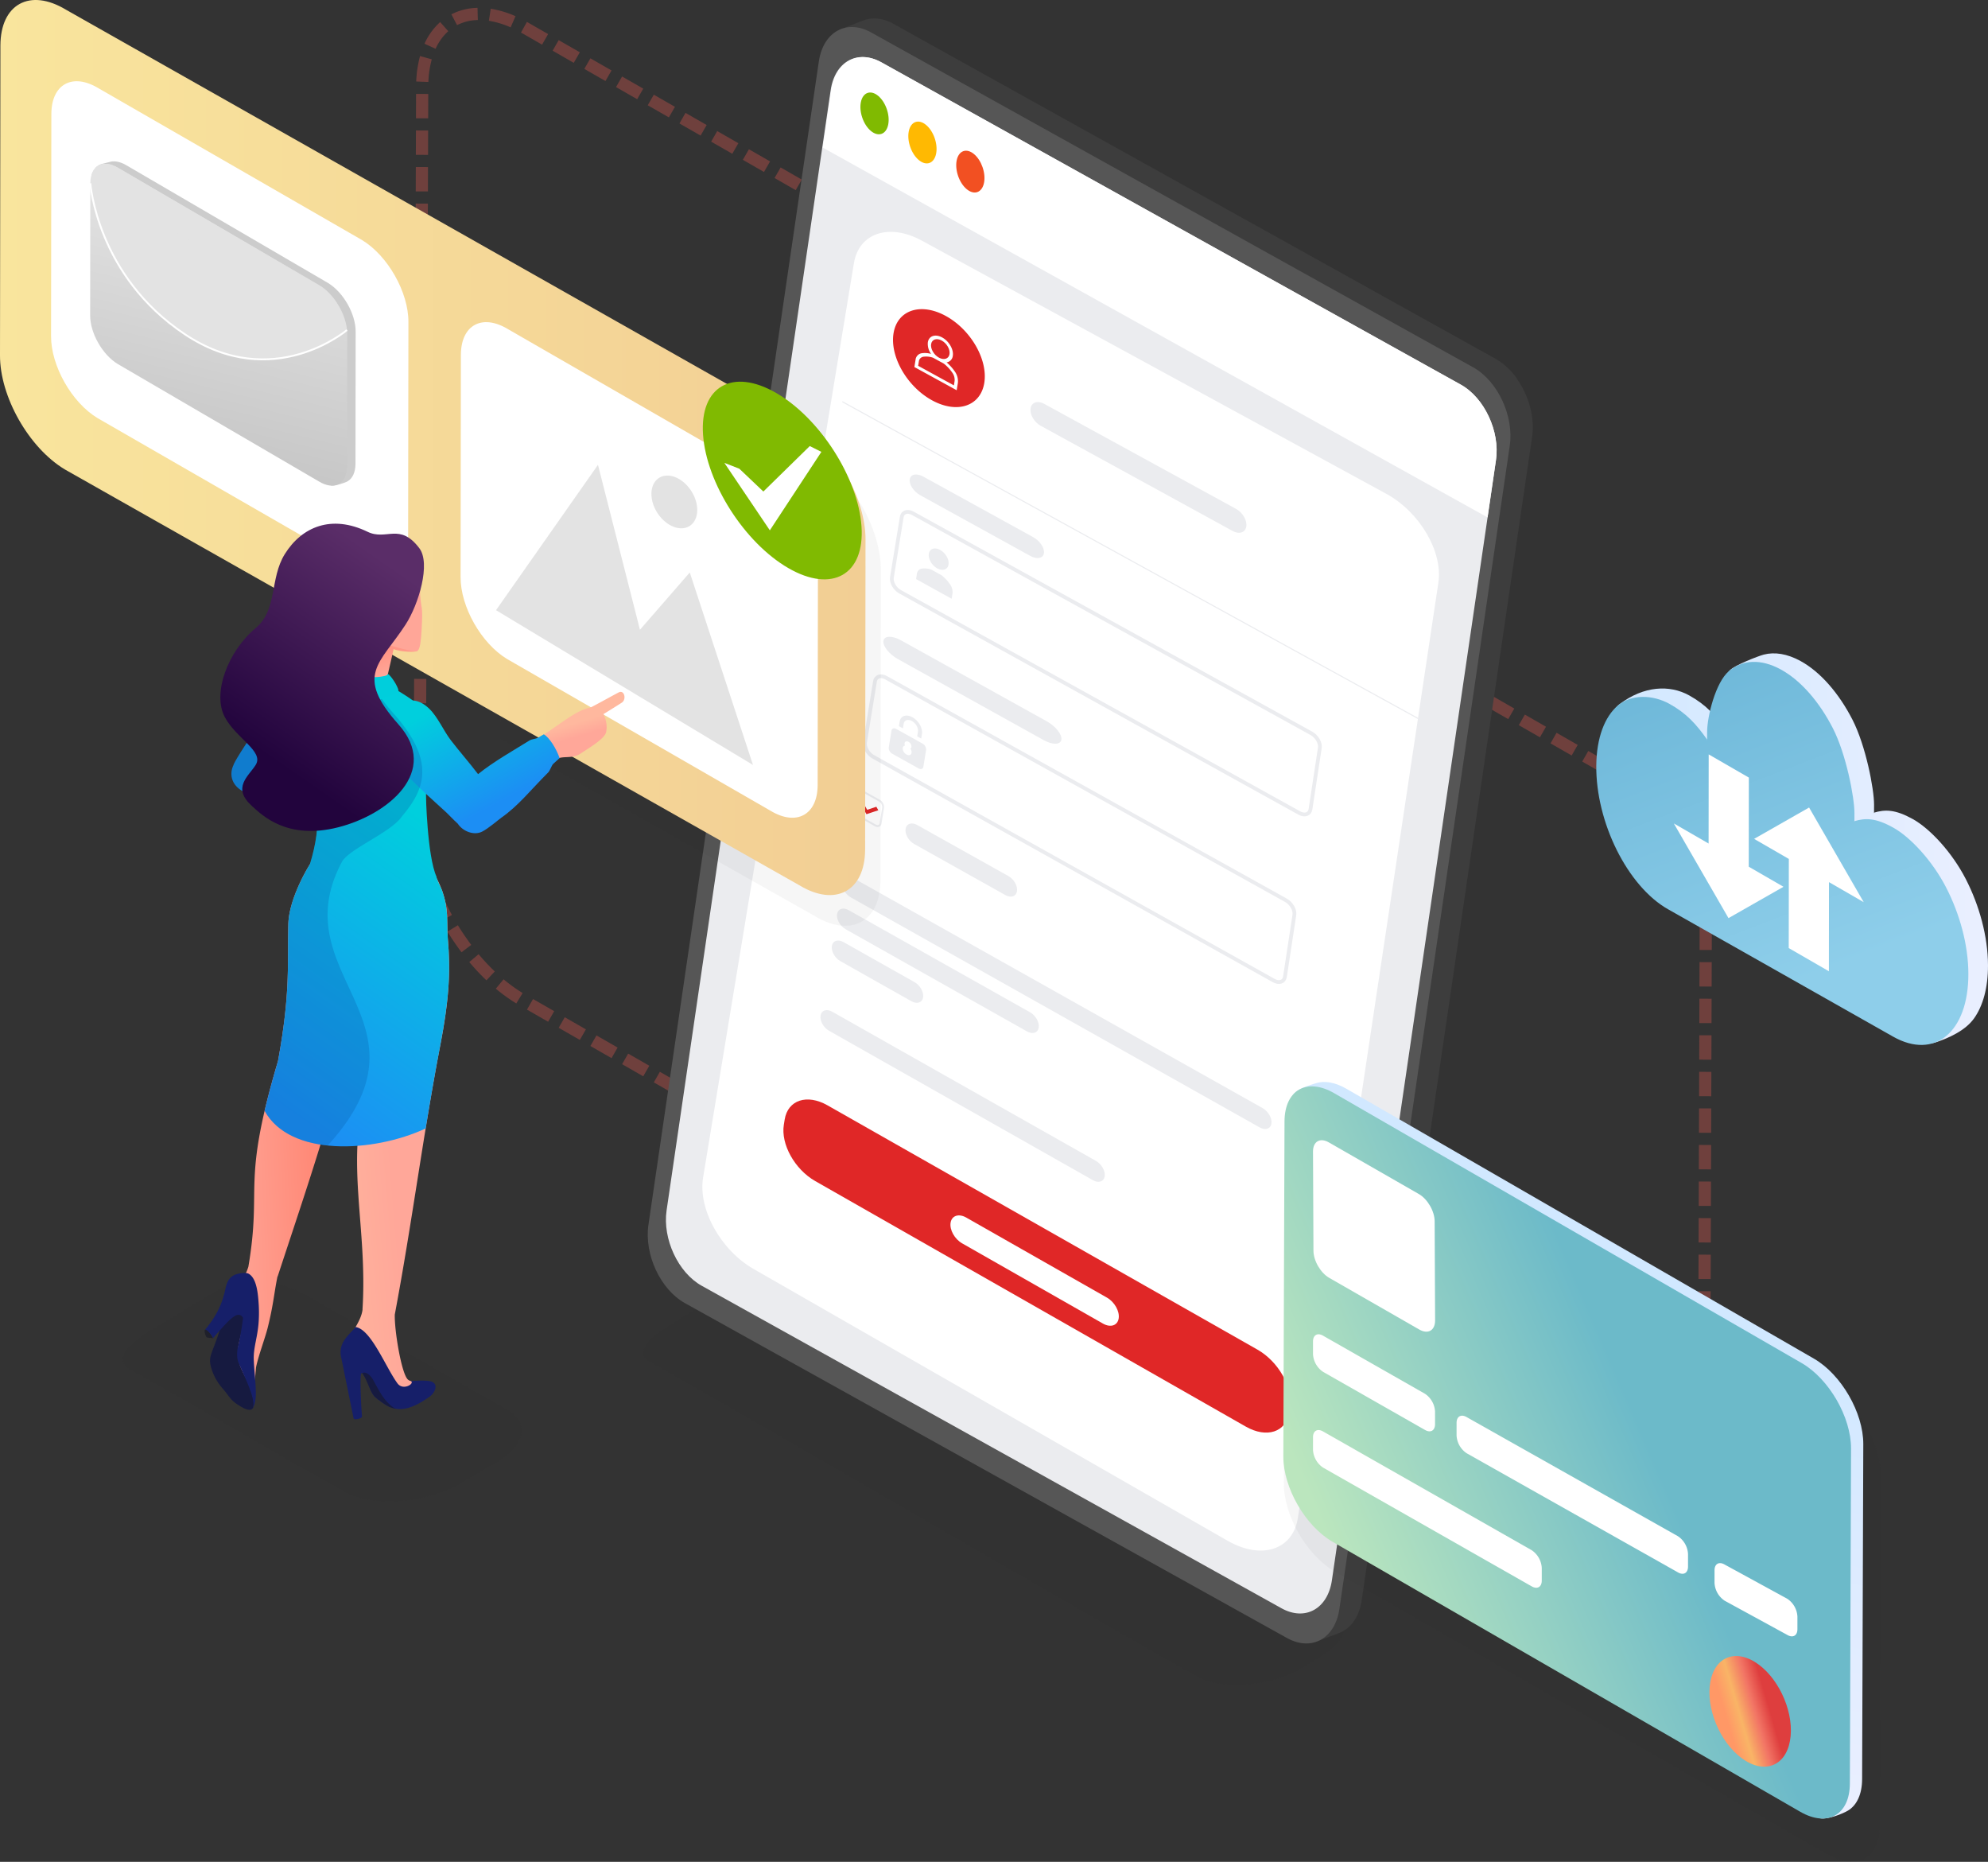 <svg xmlns="http://www.w3.org/2000/svg" xmlns:xlink="http://www.w3.org/1999/xlink" width="1056.803" height="989.504" viewBox="0 0 1056.803 989.504">
  <rect x="0" y="0" width="1056.803" height="989.504" fill="#333333" stroke="none"/>
  <defs>
    <linearGradient id="linear-gradient" x1="0.535" y1="0.295" x2="0.425" y2="0.88" gradientUnits="objectBoundingBox">
      <stop offset="0" stop-color="#d1e8ff"/>
      <stop offset="1" stop-color="#eaefff"/>
    </linearGradient>
    <linearGradient id="linear-gradient-2" x1="0.133" y1="0.711" x2="0.612" y2="0.436" gradientUnits="objectBoundingBox">
      <stop offset="0" stop-color="#bbe6be"/>
      <stop offset="1" stop-color="#6cbac9"/>
    </linearGradient>
    <linearGradient id="linear-gradient-3" x1="0.249" y1="0.608" x2="0.697" y2="0.415" gradientUnits="objectBoundingBox">
      <stop offset="0" stop-color="#ff9866"/>
      <stop offset="0.314" stop-color="#f9b466"/>
      <stop offset="0.669" stop-color="#f27565"/>
      <stop offset="1" stop-color="#de3e3e"/>
    </linearGradient>
    <linearGradient id="linear-gradient-4" y1="0.5" x2="1" y2="0.5" gradientUnits="objectBoundingBox">
      <stop offset="0" stop-color="#f9e59d"/>
      <stop offset="1" stop-color="#f2ce94"/>
    </linearGradient>
    <linearGradient id="linear-gradient-5" x1="0.405" y1="1.009" x2="0.572" y2="0.114" gradientUnits="objectBoundingBox">
      <stop offset="0" stop-color="#c2c2c2"/>
      <stop offset="1" stop-color="#e5e5e5"/>
    </linearGradient>
    <linearGradient id="linear-gradient-6" x1="0.468" y1="0.493" x2="-0.068" y2="0.569" gradientUnits="objectBoundingBox">
      <stop offset="0" stop-color="#ff8a78"/>
      <stop offset="1" stop-color="#ffa799"/>
    </linearGradient>
    <linearGradient id="linear-gradient-7" x1="-0.149" y1="0.728" x2="0.476" y2="0.494" gradientUnits="objectBoundingBox">
      <stop offset="0" stop-color="#ffb89e"/>
      <stop offset="1" stop-color="#ffa799"/>
    </linearGradient>
    <linearGradient id="linear-gradient-8" x1="0.404" y1="0.988" x2="0.596" y2="0.256" gradientUnits="objectBoundingBox">
      <stop offset="0" stop-color="#1c8ef4"/>
      <stop offset="1" stop-color="#00cfdd"/>
    </linearGradient>
    <linearGradient id="linear-gradient-9" x1="0.512" y1="0.43" x2="0.577" y2="0.616" xlink:href="#linear-gradient-7"/>
    <linearGradient id="linear-gradient-10" x1="0.742" y1="0.721" x2="0.33" y2="0.112" xlink:href="#linear-gradient-8"/>
    <linearGradient id="linear-gradient-11" x1="0.505" y1="0.464" x2="0.611" y2="0.799" xlink:href="#linear-gradient-6"/>
    <linearGradient id="linear-gradient-12" x1="0.732" y1="0.132" x2="0.397" y2="0.819" gradientUnits="objectBoundingBox">
      <stop offset="0" stop-color="#5a2d68"/>
      <stop offset="1" stop-color="#22043d"/>
    </linearGradient>
    <linearGradient id="linear-gradient-13" x1="0" y1="0.5" x2="1" y2="0.5" xlink:href="#linear-gradient"/>
    <linearGradient id="linear-gradient-14" x1="0.236" y1="-0.176" x2="0.598" y2="0.812" gradientUnits="objectBoundingBox">
      <stop offset="0" stop-color="#67b3d5"/>
      <stop offset="1" stop-color="#8eceea"/>
    </linearGradient>
  </defs>
  <g id="Checkout_Experience" transform="translate(-5508.097 -2050.076)">
    <g id="Group_28566" data-name="Group 28566">
      <g id="Group_28565" data-name="Group 28565">
        <path id="Path_34316" data-name="Path 34316" d="M5939.921,2673.656l3.223-5.618,11.236,6.444-3.223,5.617-11.236-6.443Zm5.3-521.877-5.292-3.035-3.222,5.617L5942,2157.4l3.223-5.618Zm-10.911-6.258-3.222,5.618-11.238-6.446,3.223-5.617,11.237,6.445Zm-16.856-9.668-3.222,5.618-11.237-6.445,3.222-5.618,11.237,6.445Zm-16.855-9.668-3.223,5.618-11.236-6.445,3.223-5.617,11.236,6.444Zm-16.854-9.668-3.222,5.618-11.237-6.444,3.223-5.618,11.236,6.444Zm-16.854-9.667-3.223,5.618-11.236-6.445,3.222-5.619,11.237,6.446Zm-16.854-9.667-3.223,5.618-11.237-6.445,3.222-5.617,11.238,6.444Zm-16.855-9.666-3.222,5.618-11.236-6.445,3.223-5.617,11.235,6.444Zm-16.853-9.665-3.223,5.617-11.235-6.444,3.222-5.618,11.236,6.445Zm-16.853-9.667-3.224,5.619c-3.734-2.144-7.463-4.308-11.209-6.427l3.166-5.651c.236.15.52.295.766.437l-.007,0,10.508,6.026Zm-17.338-9.506a54.145,54.145,0,0,0-13.174-3.964l-.976,6.4a47.4,47.4,0,0,1,11.557,3.5l2.593-5.935Zm-20.205-4.434a31.564,31.564,0,0,0-13.881,3.455l3.01,5.734-.011.006a25.1,25.1,0,0,1,11.061-2.72l-.179-6.475Zm-19.847,7.563a34.224,34.224,0,0,0-8.328,11.507l5.9,2.678a27.748,27.748,0,0,1,6.732-9.341l-4.3-4.844Zm-10.705,18.066a65.7,65.7,0,0,0-1.514,7.474c-.272,2.028-.415,4-.519,6.045l6.471.25.017-.385a52.984,52.984,0,0,1,1.783-11.644l0-.015-6.242-1.725Zm-2.106,20.109,6.476.022-.044,12.954-6.477-.023.045-12.953Zm-.067,19.43,6.476.022-.044,12.953-6.476-.022.044-12.953Zm-.067,19.43,6.477.021-.045,12.954-6.476-.022.044-12.953Zm-.066,19.43,6.477.022-.045,12.953-6.477-.022.045-12.953Zm-.065,19.43,6.475.022-.043,12.953-6.477-.023.045-12.952Zm-.066,19.43,6.477.022-.044,12.953-6.477-.023.044-12.952Zm-.064,19.429,6.476.023-.043,12.952-6.477-.022.044-12.953Zm-.065,19.43,6.476.022-.043,12.953-6.476-.021.043-12.954Zm-.065,19.43,6.476.022-.043,12.953-6.477-.022.044-12.953Zm-.065,19.43,6.477.022-.044,12.954-6.476-.023.043-12.953Zm-.064,19.429,6.475.023-.042,12.954-6.477-.023.044-12.954Zm-.066,19.431,6.477.022-.044,12.953-6.476-.022.043-12.953Zm-.064,19.43,6.477.022-.044,12.953-6.477-.022.044-12.953Zm-.065,19.43,6.476.022-.044,12.953-6.475-.022.043-12.953Zm-.065,19.43,6.477.022-.043,12.953-6.477-.023.043-12.952Zm-.064,19.43,6.477.022-.043,12.953-6.476-.023.042-12.952Zm-.064,19.429,6.478.023-.043,12.952-6.477-.022.042-12.953Zm-.064,19.43,6.477.022-.043,12.953-6.476-.021.042-12.954Zm-.063,19.43,6.477.022-.043,12.953-6.477-.021.043-12.954Zm-.064,19.429,6.476.022-.043,12.953L5728,2482.1l.042-12.953Zm-.046,19.5a87.093,87.093,0,0,0,1.288,13.37l6.382-1.1a79.186,79.186,0,0,1-1.195-12.391l-6.475.125Zm2.629,19.922a113.882,113.882,0,0,0,3.839,12.747l6.084-2.219a109.5,109.5,0,0,1-3.626-12.046l-6.3,1.518Zm6.268,18.928a130.28,130.28,0,0,0,5.77,11.945l5.687-3.1a122.476,122.476,0,0,1-5.494-11.372l-5.963,2.527Zm9.085,17.692a131.161,131.161,0,0,0,7.458,10.982l5.159-3.914c-2.526-3.455-4.853-6.784-7.088-10.442l-5.529,3.374Zm11.592,16.181a115.544,115.544,0,0,0,9.109,9.713l4.443-4.711a112,112,0,0,1-8.6-9.175l-4.953,4.173Zm14.1,14.159a91.345,91.345,0,0,0,10.891,7.834l3.36-5.538a85.24,85.24,0,0,1-10.12-7.283l-4.131,4.987Zm16.566,11.117,3.223-5.618,11.237,6.446-3.222,5.617-11.238-6.445Zm16.856,9.668,3.222-5.618,11.238,6.445-3.222,5.618-11.238-6.445Zm16.856,9.668,3.222-5.618,11.237,6.445-3.223,5.618-11.236-6.445Zm16.853,9.668,3.224-5.618,11.236,6.444-3.223,5.619-11.237-6.445Zm16.855,9.667,3.222-5.617,11.237,6.445-3.222,5.618-11.237-6.446Zm16.855,9.668,3.222-5.618,11.237,6.446-3.223,5.617-11.236-6.445Zm16.854,9.667,3.222-5.617,11.236,6.444-3.223,5.618-11.235-6.445Zm16.853,9.666,3.223-5.617,11.235,6.444-3.223,5.618-11.235-6.445Zm16.854,9.667,3.222-5.618,11.236,6.444-3.223,5.617Z" fill="#e95c53" fill-rule="evenodd" opacity="0.33"/>
        <path id="Path_34317" data-name="Path 34317" d="M6324.9,2870.331l10.053,5.768,3.222-5.62-10.053-5.767-3.222,5.619Zm15.672,8.991,3.223-5.621,11.237,6.447-3.222,5.62-11.238-6.446Zm16.856,9.668,3.222-5.619c3.691,2.116,7.386,4.365,11.155,6.356l-3.018,5.732q-1.08-.572-2.139-1.18l.009,0-9.229-5.293Zm17.64,9.3a38.663,38.663,0,0,0,13.817,2.631l-.075-6.476a32.282,32.282,0,0,1-11.485-2.226l-2.257,6.071Zm21.066,1.65a25.181,25.181,0,0,0,12.374-7.757l-4.87-4.272a18.7,18.7,0,0,1-9.271,5.8l1.767,6.232Zm16.438-13.769a40.783,40.783,0,0,0,3.988-13.427l-6.425-.823a34.376,34.376,0,0,1-3.328,11.3l5.765,2.954Zm4.443-20.287-6.476-.019.044-12.957,6.476.021-.044,12.955Zm.067-19.431-6.477-.023.045-12.954,6.477.021-.045,12.956Zm.066-19.433-6.476-.022.043-12.955,6.477.021-.044,12.956Zm.065-19.433-6.476-.022.043-12.955,6.477.022-.044,12.955Zm.065-19.433-6.476-.022.043-12.955,6.476.023-.043,12.954Zm.065-19.432-6.477-.023.044-12.955,6.476.023-.043,12.955Zm.064-19.433-6.475-.023.042-12.954,6.477.022-.044,12.955Zm.066-19.433-6.477-.022.044-12.955,6.476.023-.043,12.954Zm.064-19.432-6.477-.023.043-12.955,6.477.023-.043,12.955Zm.064-19.433-6.476-.023.042-12.955,6.476.023-.042,12.955Zm.064-19.433-6.477-.022.043-12.955,6.477.022-.043,12.955Zm.064-19.433-6.477-.022.043-12.955,6.476.023-.042,12.954Zm.064-19.432-6.477-.023.042-12.955,6.477.023-.042,12.955Zm.064-19.433-6.477-.021.043-12.956,6.476.022-.042,12.955Zm.063-19.433-6.476-.021.042-12.956,6.477.022-.043,12.955Zm.064-19.432-6.476-.022.043-12.956,6.475.022-.042,12.956Zm.064-19.432-6.476-.022.042-12.955,6.477.023-.043,12.954Zm-.2-19.717a80.944,80.944,0,0,0-2.263-13.271l-6.279,1.591a76.115,76.115,0,0,1,2.09,12.241l6.452-.561Zm-4.138-19.712a106.967,106.967,0,0,0-4.965-12.39l-5.851,2.78a101.852,101.852,0,0,1,4.667,11.646l6.149-2.036Zm-8-18.331a113.035,113.035,0,0,0-7.077-11.292l-5.27,3.768a107.878,107.878,0,0,1,6.674,10.65l5.673-3.126Zm-11.113-16.61a100.263,100.263,0,0,0-9.084-9.829l-4.429,4.726a97.752,97.752,0,0,1,8.485,9.188l5.028-4.085Zm-14.16-14.252a82.334,82.334,0,0,0-11.17-7.464l-3.222,5.619a75.9,75.9,0,0,1,10.351,6.908l4.041-5.063Zm-16.788-10.687-3.223,5.619-11.239-6.447,3.222-5.62,11.24,6.448Zm-16.86-9.671-3.223,5.62-11.238-6.447,3.222-5.619,11.239,6.446Zm-16.857-9.669-3.222,5.62-11.238-6.446,3.222-5.62,11.238,6.446Zm-16.857-9.669-3.223,5.62-11.238-6.446,3.223-5.619,11.238,6.445Zm-16.857-9.668L6293,2422.6l-11.239-6.445,3.223-5.62,11.238,6.446Zm-16.856-9.669-3.224,5.619-11.237-6.444,3.223-5.62,11.238,6.445Zm-16.857-9.668-3.222,5.62-11.238-6.446,3.223-5.619,11.237,6.445Zm-16.856-9.667-3.223,5.619-11.237-6.445,3.223-5.62,11.237,6.446ZM6228.8,2378.3l-3.223,5.62-11.237-6.446,3.222-5.619,11.238,6.445Zm-16.856-9.668-3.223,5.62-11.238-6.445,3.224-5.62,11.237,6.445Zm-19.153-10.484-3.222,5.62-11.237-6.446c-2.1-2.779.509-6.765,3.222-5.619Z" fill="#e95c53" fill-rule="evenodd" opacity="0.33"/>
        <path id="Path_34318" data-name="Path 34318" d="M6213.528,2903.52l-285.262-162.927c-10.587-4.838-26.142-9.4-36.527-3.074l-26.568,16.187c-5.346,3.257-22.922,14.062-11.166,20.455,34.585,18.806,255.563,147.919,290.682,167.023,6.642,3.613,16.359,4.92,26.558,4.072,10.156-.844,20.7-3.591,28.766-8.566l10.611-6.545c7.5-4.628,11.658-9.681,12.057-14.53C6223.07,2910.878,6220.026,2906.486,6213.528,2903.52Z" fill="#231f20" fill-rule="evenodd" opacity="0.04"/>
        <g id="Group_28542" data-name="Group 28542">
          <g id="Group_28533" data-name="Group 28533">
            <path id="Path_34319" data-name="Path 34319" d="M5983.015,2062.735c-4.9-2.781-10.637-3.815-16.012-1.789l-12.019,4.7c-4.364,22.586,248.9,850.532,254.473,856.276l10.728-4.049c7.043-2.773,10.737-10.106,11.771-17.233l90.575-618.265a.3.3,0,0,0,.012-.068c1.474-10.4-1.651-21.223-7.368-29.909a34.8,34.8,0,0,0-12.1-11.667Z" fill="#3d3d3d" fill-rule="evenodd"/>
            <path id="Path_34320" data-name="Path 34320" d="M6291.219,2245.3l-320.054-177.994c-13.053-7.233-25.482-.289-27.787,15.456L5852.8,2701.032c-2.306,15.745,6.372,34.392,19.423,41.624l320.059,177.994c13.052,7.234,25.511.305,27.816-15.436l90.576-618.271C6312.984,2271.2,6304.271,2252.538,6291.219,2245.3Z" fill="#565656" fill-rule="evenodd"/>
            <path id="Path_34321" data-name="Path 34321" d="M6284.608,2254.526l-308.184-171.392c-12.569-6.965-24.536-.279-26.756,14.882l-87.218,595.337c-2.22,15.161,6.136,33.116,18.7,40.08l308.188,171.392c12.569,6.966,24.565.294,26.784-14.864l87.217-595.34C6305.566,2279.464,6297.175,2261.492,6284.608,2254.526Z" fill="#ebecef" fill-rule="evenodd"/>
          </g>
          <path id="Path_34322" data-name="Path 34322" d="M6284.622,2254.454l-307.951-171.263c-12.559-6.961-24.518-.279-26.736,14.871l-4.462,30.463,353.4,196.532,4.474-30.539C6305.564,2279.372,6297.18,2261.414,6284.622,2254.454Z" fill="#fff" fill-rule="evenodd"/>
          <g id="Group_28541" data-name="Group 28541">
            <path id="Path_34323" data-name="Path 34323" d="M6160.639,2868.91,5908.75,2724.521c-17.629-10.1-29.655-31.886-26.891-48.641l80.175-485.952c2.646-16.041,18.784-21.4,36.074-11.979l246.969,134.59c17.724,9.659,30.12,30.778,27.656,47.175L6198.07,2856.64C6195.5,2873.779,6178.723,2879.276,6160.639,2868.91Z" fill="#fff"/>
            <path id="Path_34324" data-name="Path 34324" d="M6170.341,2808.259l-228.9-130.5c-10.893-6.211-18.347-19.621-16.66-29.95l.458-2.8c1.685-10.318,11.86-13.671,22.737-7.492l228.568,129.834c11.126,6.32,18.869,19.968,17.283,30.486l-.43,2.853C6191.813,2811.222,6181.483,2814.611,6170.341,2808.259Z" fill="#e02727"/>
            <path id="Path_34325" data-name="Path 34325" d="M5962.008,2516.9l217.28,122.1c3.017,1.7,5.114,5.365,4.683,8.2h0c-.431,2.833-3.228,3.753-6.246,2.055l-217.359-122.257c-2.956-1.662-4.983-5.27-4.529-8.057h0C5956.29,2516.151,5959.053,2515.239,5962.008,2516.9Z" fill="#ebecef"/>
            <path id="Path_34326" data-name="Path 34326" d="M5995.673,2488.54l48.468,27.128c2.972,1.664,5.023,5.276,4.579,8.069h0c-.444,2.794-3.215,3.708-6.188,2.042l-48.485-27.162c-2.959-1.658-4.993-5.257-4.543-8.039h0C5989.954,2487.8,5992.715,2486.884,5995.673,2488.54Z" fill="#ebecef"/>
            <path id="Path_34327" data-name="Path 34327" d="M5987.081,2390.4l77.416,42.989c4.755,2.641,8.255,7.03,7.815,9.8h0c-.439,2.775-4.653,2.881-9.41.237l-77.444-43.044c-4.719-2.623-8.18-6.984-7.731-9.74h0C5978.176,2387.894,5982.363,2387.783,5987.081,2390.4Z" fill="#ebecef"/>
            <path id="Path_34328" data-name="Path 34328" d="M5998.962,2303.4l58.373,32.157c3.582,1.973,6.131,5.8,5.693,8.55h0c-.439,2.749-3.7,3.376-7.283,1.4l-58.394-32.2c-3.562-1.964-6.088-5.774-5.643-8.509h0C5992.154,2302.067,5995.4,2301.44,5998.962,2303.4Z" fill="#ebecef"/>
            <path id="Path_34329" data-name="Path 34329" d="M5959.258,2533.809l96.4,54.256c2.985,1.679,5.046,5.321,4.6,8.132h0c-.444,2.813-3.225,3.729-6.211,2.047l-96.434-54.325c-2.958-1.667-4.987-5.28-4.532-8.071h0C5953.536,2533.058,5956.3,2532.145,5959.258,2533.809Z" fill="#ebecef"/>
            <path id="Path_34330" data-name="Path 34330" d="M5956.5,2550.772l37.745,21.277c2.97,1.674,5.013,5.3,4.563,8.108h0c-.451,2.8-3.225,3.72-6.2,2.044l-37.759-21.3c-2.96-1.67-4.989-5.29-4.534-8.085h0C5950.773,2550.017,5953.54,2549.1,5956.5,2550.772Z" fill="#ebecef"/>
            <path id="Path_34331" data-name="Path 34331" d="M5950.483,2587.757l140.211,79.3c3,1.7,5.08,5.372,4.638,8.206h0c-.441,2.835-3.235,3.754-6.239,2.053l-140.262-79.407c-2.964-1.678-5-5.311-4.538-8.115h0C5944.749,2587,5947.521,2586.082,5950.483,2587.757Z" fill="#ebecef"/>
            <path id="Path_34332" data-name="Path 34332" d="M6063.169,2264.7l102.014,55.841c3.5,1.916,5.931,6.1,5.429,9.341h0c-.5,3.243-3.749,4.318-7.251,2.4L6061.3,2276.351c-3.467-1.9-5.859-6.049-5.343-9.267h0C6056.477,2263.868,6059.7,2262.8,6063.169,2264.7Z" fill="#ebecef"/>
            <path id="Path_34333" data-name="Path 34333" d="M5955.943,2263.281,6261.932,2431.6l-.092.61-306-168.336Z" fill="#ebecef"/>
            <path id="Path_34334" data-name="Path 34334" d="M6021.744,2697.167l74.813,42.56c4.024,2.288,6.808,7.231,6.218,11.039h0c-.591,3.81-4.334,5.039-8.359,2.747l-74.85-42.633c-4-2.276-6.745-7.19-6.143-10.975h0C6014.026,2696.121,6017.75,2694.9,6021.744,2697.167Z" fill="#fff"/>
            <path id="Path_34335" data-name="Path 34335" d="M6205.225,2439.83l-211.879-116.945c-2.823-1.559-5.46-.685-5.889,1.95l-5.231,32.112c-.431,2.644,1.511,6.057,4.339,7.624l212.2,117.578c2.885,1.6,5.557.717,5.966-1.969l4.972-32.624C6210.111,2444.879,6208.106,2441.42,6205.225,2439.83Z" fill="none" stroke="#ebecef" stroke-miterlimit="10" stroke-width="2"/>
            <g id="Group_28534" data-name="Group 28534">
              <path id="Path_34336" data-name="Path 34336" d="M6012.337,2350.136c-.438,2.708-3.144,3.6-6.044,2s-4.893-5.1-4.454-7.8,3.143-3.6,6.041-2S6012.775,2347.428,6012.337,2350.136Z" fill="#ebecef"/>
              <path id="Path_34337" data-name="Path 34337" d="M6013.1,2360.579a21.676,21.676,0,0,0-4.458-4.763l-5.412-2.993a10.733,10.733,0,0,0-5.136-.546,3.089,3.089,0,0,0-2.564,2.727l-.459,2.827,18.907,10.466.457-2.831A7.061,7.061,0,0,0,6013.1,2360.579Z" fill="#ebecef"/>
            </g>
            <path id="Path_34338" data-name="Path 34338" d="M6191.682,2528.548l-212.551-118.273c-2.833-1.576-5.478-.7-5.911,1.954l-5.271,32.358c-.434,2.664,1.513,6.107,4.349,7.692l212.874,118.914c2.894,1.617,5.576.734,5.988-1.972l5.011-32.876C6196.582,2533.647,6194.572,2530.156,6191.682,2528.548Z" fill="none" stroke="#ebecef" stroke-miterlimit="10" stroke-width="2"/>
            <g id="Group_28535" data-name="Group 28535">
              <path id="Path_34339" data-name="Path 34339" d="M5988.083,2437.192l.4-2.477c.318-1.962,2.278-2.611,4.371-1.445s3.537,3.712,3.219,5.676l-.4,2.478,2.128,1.186.4-2.478c.5-3.065-1.759-7.038-5.025-8.857s-6.323-.806-6.819,2.255l-.4,2.476Z" fill="#ebecef"/>
              <path id="Path_34340" data-name="Path 34340" d="M5998.5,2445.269l-13.913-7.758c-1.24-.691-2.4-.308-2.586.855l-1.453,8.95a3.639,3.639,0,0,0,1.9,3.362l13.92,7.771c1.241.693,2.4.31,2.589-.856l1.447-8.961A3.643,3.643,0,0,0,5998.5,2445.269Zm-8.526,5.8a3.8,3.8,0,0,1-1.987-3.506,1.384,1.384,0,0,1,1.222-1.227,2.265,2.265,0,0,1-.241-1.3c.153-.942,1.091-1.252,2.1-.692a2.945,2.945,0,0,1,1.543,2.722,1.093,1.093,0,0,1-.589.842,3.245,3.245,0,0,1,.656,2.274C5992.476,2451.393,5991.268,2451.793,5989.974,2451.07Z" fill="#ebecef"/>
            </g>
            <g id="Group_28536" data-name="Group 28536">
              <path id="Path_34341" data-name="Path 34341" d="M6010.831,2217.977c-13.3-7.269-25.709-3.151-27.732,9.2s7.118,28.321,20.44,35.633c13.339,7.321,25.79,3.193,27.794-9.216S6024.148,2225.256,6010.831,2217.977Zm5.83,39.5-22.491-12.331.635-3.9a3.888,3.888,0,0,1,3.244-3.435,11.956,11.956,0,0,1,5.01.345,8.9,8.9,0,0,1-1.723-6.19c.553-3.4,3.975-4.532,7.63-2.532s6.183,6.393,5.632,9.792a3.919,3.919,0,0,1-3.294,3.446,24.777,24.777,0,0,1,4.3,4.755h0a8.8,8.8,0,0,1,1.691,6.144Z" fill="#e02727"/>
              <path id="Path_34342" data-name="Path 34342" d="M6014.309,2248.1a21.988,21.988,0,0,0-4.479-4.767l-2.851-1.562-.017-.009-.017-.01-2.85-1.561a11.05,11.05,0,0,0-5.166-.517,2.862,2.862,0,0,0-2.383,2.53l-.371,2.277,19.005,10.418.37-2.28A6.471,6.471,0,0,0,6014.309,2248.1Z" fill="#e02727"/>
              <path id="Path_34343" data-name="Path 34343" d="M6007.208,2240.138l.034.019c2.691,1.464,5.207.625,5.613-1.876s-1.456-5.745-4.152-7.22-5.219-.638-5.627,1.867S6004.522,2238.657,6007.208,2240.138Z" fill="#e02727"/>
            </g>
            <g id="Group_28540" data-name="Group 28540">
              <g id="Group_28539" data-name="Group 28539">
                <g id="Group_28538" data-name="Group 28538">
                  <path id="Path_34344" data-name="Path 34344" d="M5973.319,2488.7l-9.016-5.051a4.045,4.045,0,0,1-2.109-3.74l1.381-8.477c.211-1.293,1.5-1.718,2.871-.948l9.011,5.043a4.045,4.045,0,0,1,2.112,3.739l-1.376,8.485C5975.982,2489.048,5974.7,2489.474,5973.319,2488.7Z" fill="none" stroke="#ebecef" stroke-miterlimit="10" stroke-width="1"/>
                  <g id="Group_28537" data-name="Group 28537" style="mix-blend-mode: multiply;isolation: isolate">
                    <path id="Path_34345" data-name="Path 34345" d="M5968.7,2482.788l-3.4-6.024,1.428-.472,2.35,4.164,4.883-1.613,1.05,1.859Z" fill="#e02727"/>
                  </g>
                </g>
              </g>
            </g>
          </g>
        </g>
        <g id="Group_28543" data-name="Group 28543">
          <path id="Path_34346" data-name="Path 34346" d="M5971.087,2119.7c-4.011-3.3-6.408-10.171-5.357-15.34s5.152-6.679,9.163-3.373,6.408,10.174,5.358,15.34S5975.1,2123,5971.087,2119.7Z" fill="#80ba01" fill-rule="evenodd"/>
          <path id="Path_34347" data-name="Path 34347" d="M5996.556,2135.169c-4.012-3.306-6.409-10.172-5.358-15.341s5.153-6.679,9.164-3.374,6.408,10.175,5.357,15.341S6000.564,2138.472,5996.556,2135.169Z" fill="#ffb902" fill-rule="evenodd"/>
          <path id="Path_34348" data-name="Path 34348" d="M6022.024,2150.64c-4.012-3.3-6.409-10.171-5.358-15.34s5.153-6.679,9.165-3.374,6.407,10.175,5.357,15.341S6026.033,2153.944,6022.024,2150.64Z" fill="#f25022" fill-rule="evenodd"/>
        </g>
        <g id="Group_28546" data-name="Group 28546">
          <path id="Path_34349" data-name="Path 34349" d="M6191.21,2653.094c.049-17.346,12.333-24.365,27.442-15.64l262.162,150.41c15.091,8.715,27.312,29.88,27.263,47.224l-.649,185.108c-.051,17.343-12.351,24.353-27.446,15.638l-262.159-150.408c-15.112-8.725-27.314-29.881-27.265-47.225Z" fill="#231f20" fill-rule="evenodd" opacity="0.04"/>
          <g id="Group_28545" data-name="Group 28545">
            <g id="Group_28544" data-name="Group 28544">
              <path id="Path_34350" data-name="Path 34350" d="M6197.448,2643.751c.013-4.744-3.707-8.606-2.063-11.658,1.777-3.3,9.109-5.324,12.261-6.33,4.471-1.427,10.091-.572,16.188,2.95l248.558,143.451c14.513,8.381,26.263,28.732,26.216,45.411l-.625,178c-.023,8.172-2.875,13.959-7.487,16.75-2.816,1.7-10.748,4.822-14.634,4.151-2.732-.472-1.213-4.1-4.269-5.863l-248.555-143.453c-14.531-8.389-26.265-28.733-26.218-45.41Z" fill-rule="evenodd" fill="url(#linear-gradient)"/>
              <path id="Path_34351" data-name="Path 34351" d="M6190.934,2646.1c.047-16.68,11.859-23.429,26.387-15.038l248.558,143.451c14.512,8.381,26.263,28.732,26.216,45.411l-.625,178c-.048,16.677-11.876,23.419-26.39,15.038l-248.555-143.453c-14.531-8.389-26.265-28.733-26.219-45.41Z" fill-rule="evenodd" fill="url(#linear-gradient-2)"/>
            </g>
            <path id="Path_34352" data-name="Path 34352" d="M6206.077,2662.025c.015-5.325,3.786-7.48,8.424-4.8l47.873,27.459c4.633,2.675,8.384,9.171,8.369,14.5l.242,52.687c-.016,5.325-3.792,7.477-8.426,4.8l-47.872-27.458c-4.639-2.678-8.385-9.173-8.37-14.5Z" fill="#fff" fill-rule="evenodd"/>
            <path id="Path_34353" data-name="Path 34353" d="M6419.528,2884.611c.009-3.426,2.435-4.77,5.416-3l33.26,18.157a12.124,12.124,0,0,1,5.384,9.416v6.777c-.01,3.424-2.439,4.768-5.419,3l-33.259-18.16a12.11,12.11,0,0,1-5.384-9.415Z" fill="#fff" fill-rule="evenodd"/>
            <path id="Path_34354" data-name="Path 34354" d="M6206.081,2813.889c.01-3.426,2.434-4.771,5.416-3l110.8,63.051a12.124,12.124,0,0,1,5.384,9.416v6.777c-.01,3.424-2.438,4.768-5.419,3l-110.8-63.053a12.112,12.112,0,0,1-5.384-9.414Z" fill="#fff" fill-rule="evenodd"/>
            <path id="Path_34355" data-name="Path 34355" d="M6206.081,2762.991c.01-3.426,2.434-4.769,5.416-3l54.074,30.809a12.123,12.123,0,0,1,5.383,9.417V2807c-.009,3.425-2.438,4.769-5.418,3l-54.073-30.812a12.11,12.11,0,0,1-5.384-9.414Z" fill="#fff" fill-rule="evenodd"/>
            <path id="Path_34356" data-name="Path 34356" d="M6282.4,2806.253c.009-3.426,2.435-4.77,5.417-3l112.23,63.254a12.128,12.128,0,0,1,5.385,9.417v6.776c-.011,3.424-2.439,4.768-5.42,3l-112.229-63.259a12.107,12.107,0,0,1-5.385-9.414Z" fill="#fff" fill-rule="evenodd"/>
            <path id="Path_34357" data-name="Path 34357" d="M6436.063,2985.909c-11.889-7.248-20.445-24.892-19.118-39.425s12.035-20.435,23.923-13.188,20.445,24.9,19.118,39.425S6447.944,2993.151,6436.063,2985.909Z" fill-rule="evenodd" fill="url(#linear-gradient-3)"/>
          </g>
        </g>
        <g id="Group_28561" data-name="Group 28561">
          <g id="Group_28553" data-name="Group 28553">
            <path id="Path_34358" data-name="Path 34358" d="M5771.79,2196.639l170.164,96.019c19.1,11.511,34.524,38.712,34.411,60.693L5976.151,2518c-.115,21.98-15.725,30.485-34.828,18.971l-167.032-94.248Z" fill="#231f20" fill-rule="evenodd" opacity="0.04"/>
            <g id="Group_28552" data-name="Group 28552">
              <g id="Group_28548" data-name="Group 28548">
                <path id="Path_34359" data-name="Path 34359" d="M5508.314,2074.187c.112-21.981,15.7-30.5,34.822-18.971l390.657,221.117c19.1,11.512,34.522,38.713,34.409,60.694l-.213,164.646c-.115,21.98-15.725,30.485-34.828,18.971l-390.653-221.116c-19.126-11.526-34.527-38.716-34.411-60.7Z" fill-rule="evenodd" fill="url(#linear-gradient-4)"/>
                <path id="Path_34360" data-name="Path 34360" d="M5753.1,2238.591c.08-15.775,11.268-21.887,24.988-13.615l140.122,80.689c13.707,8.261,24.775,27.781,24.694,43.557l-.154,118.158c-.082,15.774-11.285,21.877-24.994,13.615l-140.118-80.688c-13.724-8.271-24.778-27.785-24.7-43.558Z" fill="#fff" fill-rule="evenodd"/>
                <path id="Path_34361" data-name="Path 34361" d="M5535.4,2110.558c.081-15.775,11.268-21.886,24.99-13.616l140.121,80.691c13.706,8.26,24.774,27.781,24.694,43.556l-.154,118.158c-.082,15.775-11.285,21.877-24.994,13.615l-140.117-80.687c-13.725-8.272-24.778-27.785-24.7-43.558Z" fill="#fff" fill-rule="evenodd"/>
                <g id="Group_28547" data-name="Group 28547">
                  <path id="Path_34362" data-name="Path 34362" d="M5771.774,2374.367l54.2-77.246,22.317,87.651,26.488-30.448,33.6,102.3Z" fill="#e3e3e3" fill-rule="evenodd"/>
                  <path id="Path_34363" data-name="Path 34363" d="M5865.451,2303.152c6.641,1.654,12.569,9.057,13.233,16.6.67,7.625-4.279,12.474-11.05,10.761s-12.669-9.284-13.211-16.849C5853.887,2306.179,5858.821,2301.5,5865.451,2303.152Z" fill="#e3e3e3" fill-rule="evenodd"/>
                </g>
              </g>
              <g id="Group_28549" data-name="Group 28549">
                <path id="Path_34364" data-name="Path 34364" d="M5560.626,2146.115c.017-3.451-2.919-4.9-1.641-6.861,1.382-2.119,5.906-2.591,7.021-2.988,2.573-.915,5.876-.409,9.47,1.757l107.01,62.459c8.146,4.909,14.725,16.509,14.677,25.886l-.092,70.222c-.024,4.586-1.63,7.795-4.216,9.3-1.4.817-6.61,2.51-8.493,2.275-1.747-.215-.142-2.281-2.146-3.488l-107.007-62.457c-8.157-4.916-14.726-16.512-14.677-25.886Z" fill="#ccc" fill-rule="evenodd"/>
                <path id="Path_34365" data-name="Path 34365" d="M5556.121,2147.432c.047-9.375,6.7-13.007,14.85-8.091l107.011,62.457c8.145,4.911,14.723,16.511,14.676,25.887l-.092,70.222c-.049,9.375-6.707,13-14.854,8.091L5570.7,2243.541c-8.157-4.915-14.726-16.511-14.677-25.886Z" fill-rule="evenodd" fill="url(#linear-gradient-5)"/>
                <path id="Path_34366" data-name="Path 34366" d="M5556.7,2143.13c1.792-6.067,7.514-7.862,14.27-3.789l107.01,62.457c7.516,4.531,13.7,14.756,14.57,23.675C5619.335,2274.319,5559.126,2193.656,5556.7,2143.13Z" fill="#e3e3e3" fill-rule="evenodd"/>
              </g>
              <g id="Group_28551" data-name="Group 28551">
                <g id="Group_28550" data-name="Group 28550">
                  <path id="Path_34367" data-name="Path 34367" d="M5927.17,2352c-23.265-13.451-43.558-45.174-45.339-70.881s15.628-35.637,38.894-22.186,43.56,45.191,45.338,70.882C5967.843,2355.521,5950.423,2365.442,5927.17,2352Z" fill="#80ba01" fill-rule="evenodd"/>
                  <path id="Path_34368" data-name="Path 34368" d="M5938.565,2287.143l6.17,3.086-27.394,41.7-24.183-35.861,7.963,3.113,12.771,12.125Z" fill="#fff" fill-rule="evenodd"/>
                </g>
              </g>
            </g>
          </g>
          <g id="Group_28560" data-name="Group 28560">
            <path id="Path_34369" data-name="Path 34369" d="M5775.274,2797.9l-107.054-60.97c-11.671-5.333-28.374-9.577-40.265-3.389-10.833,5.639-28.681,17.178-36.571,21.678-5.995,3.419-26.8,15.884-13.842,22.931,38.123,20.731,75.85,44.046,114.563,65.1,7.321,3.984,18.032,5.422,29.275,4.489,11.194-.93,22.677-4.191,31.707-9.443q9.651-5.613,18.984-11.049c8.4-4.891,12.849-10.672,13.291-16.017C5785.793,2806.01,5782.438,2801.17,5775.274,2797.9Z" fill="#231f20" fill-rule="evenodd" opacity="0.04"/>
            <g id="Group_28559" data-name="Group 28559">
              <path id="Path_34370" data-name="Path 34370" d="M5640.115,2723.384a30.842,30.842,0,0,1-1.8,4.376c-1.281,1.4-2.877,2.239-3.627,3.832-4.011,8.528-4.891,16.748-2.1,60.527l10.277.218,1.316-15.464c1.27-6.269,4.791-15.442,6.215-21.122,3.048-12.165,3.388-18.366,5.2-27.225l.1-.058c11.261-34.333,22.891-68.091,32.242-102.67l32.074-93.026,1.018-24.943c.166-4.03-1.981-6.988-3.253-10.142-16.52,4.868-25.762,10.113-43.512,9.488-5.324,7.917-12.62,22.732-12.89,33.928-.526,21.807,1.186,36.357-5.476,72.815C5636.132,2680.471,5647.615,2679.316,5640.115,2723.384Z" fill-rule="evenodd" fill="url(#linear-gradient-6)"/>
              <g id="Group_28554" data-name="Group 28554">
                <path id="Path_34371" data-name="Path 34371" d="M5621.39,2761.3c-1.12-.15-3.24-.242-3.479-.507-.53-.592-1.529-3.495-.8-4.041C5618.4,2755.9,5621.04,2760.463,5621.39,2761.3Z" fill="#1f202b" fill-rule="evenodd"/>
                <path id="Path_34372" data-name="Path 34372" d="M5627.1,2743.8c1.225,3.913-.519,7.686-1.749,11.75-4.3,14.194-6.818,14.99-5,21.411a28.686,28.686,0,0,0,6.283,11.27c2.784,3.173,3.623,5.454,7.2,7.923,5.383,3.72,10.177,5.459,9.006-2.005a35.826,35.826,0,0,0-1.757-6.923c-3.814-8.859-8.255-12.745-5.849-23.8,1.786-8.209,4.626-13.617.937-19.148Z" fill="#161a40" fill-rule="evenodd"/>
                <path id="Path_34373" data-name="Path 34373" d="M5627.951,2734.949c-1.617,7.413-4.032,13.629-10.844,21.807.855-.228,3.047,2.01,4.253,4.488,8.883-10.211,13.2-15.176,15.938-10.779a140.045,140.045,0,0,1-2.747,15.58c-.373,1.71-.786,5.492.3,8.093,3.488,8.374,9.883,20.6,7.443,24.6.861-1.076,1.825-4.025,1.815-8-.017-5.781-1-13.607-1.122-18.418-.168-6.5,2.29-12.14,2.684-21a71.393,71.393,0,0,0-.016-7.415c-.372-6.261-1.059-14.566-5.461-16.915-1.568-.837-5.642-.231-7.752.838C5629.48,2729.337,5628.572,2732.1,5627.951,2734.949Z" fill="#161f69" fill-rule="evenodd"/>
              </g>
              <path id="Path_34374" data-name="Path 34374" d="M5700.823,2746.075c-.793,6.607-6.827,12.926-7.564,17.23-1.777,10.384,5.747,4.984,14.264,18.335,3.408-.029,10.918,12.259,21.084,12.906,2.334.148,6.5-5.516,1.89-9.523-2.056-1.2-3.891-.308-5.581-1.781-3.308-2.925-7.171-25.661-6.951-34.527,9.215-48.905,15.036-95.526,24.229-143.372,4.621-24.053,5.489-38.916,3.943-56.624-.6-10.138.46-15.116-2.879-24.942a59.572,59.572,0,0,0-4.839-10.142c-15.76,4.867-27.514,9.644-45.362,9.019-4.086,7.917-7.627,18.509-6.147,29.706,2.883,21.806,13.8,37.682,16.223,75.078-11.764,41.129.45,73.959-2.327,118.394C5700.808,2745.913,5700.815,2745.994,5700.823,2746.075Z" fill-rule="evenodd" fill="url(#linear-gradient-7)"/>
              <path id="Path_34375" data-name="Path 34375" d="M5734.378,2649.816c2.414-14.776,4.952-29.566,7.816-44.473,4.621-24.052,5.489-38.916,3.943-56.624-.6-10.138.46-15.116-2.879-24.942-.454-1.332-3.337-6.947-3.088-7.7-4.986-10.995-5.673-43.353-5.635-43.638,2.338-17.14,11.662-23.168,6.644-37.823-3.676-5.044-13.613-13.132-23.947-18.791-14.537-7.962-30.777-12.953-39.491-13.938-18.451-2.086-18.494,28.327-12.076,42.652,12.793,28.544,13.728,43.148,7.184,64.842-5.115,8.251-11.223,21.5-11.471,31.725-.526,21.807,1.186,36.357-5.476,72.815-3.069,10.328-5.382,19.024-7.133,26.512C5662.234,2664.975,5706.43,2662.791,5734.378,2649.816Z" fill-rule="evenodd" fill="url(#linear-gradient-8)"/>
              <g id="Group_28555" data-name="Group 28555">
                <path id="Path_34376" data-name="Path 34376" d="M5697.023,2755.338c8.255,1.013,15.958,21.165,22.341,29.922,3.1,4.253,9.672-.133,7.005-1.273,1.359.095,6.354-.5,10.037.095,5.177.833,3.36,6.02-.159,8.45-7.834,5.412-14.786,8.46-21.89,4.876a33.714,33.714,0,0,1-4.355-2.9,21.607,21.607,0,0,1-2.9-2.349c-2.3-2.755-3.182-7.194-5.281-10.966-.695-1.25-1.262-1.519-1.711-1.179-.864,1.208.029,19.321.458,22.95-.232,1.041-3.764,1.859-4.471,1.07l-6.556-32.182a11.473,11.473,0,0,1,.859-8.243C5692.375,2759.839,5696.149,2756.92,5697.023,2755.338Z" fill="#161f69" fill-rule="evenodd"/>
                <path id="Path_34377" data-name="Path 34377" d="M5718.562,2798.808a14.755,14.755,0,0,1-4.205-1.4,33.714,33.714,0,0,1-4.355-2.9,21.607,21.607,0,0,1-2.9-2.349c-2.489-2.985-3.705-8.527-6.472-12.326.922-.568,3.333-.508,5.749,3.471,3.634,6.676,6.124,11.59,10.918,14.827A7.447,7.447,0,0,0,5718.562,2798.808Z" fill="#161a40" fill-rule="evenodd"/>
              </g>
              <path id="Path_34378" data-name="Path 34378" d="M5660.352,2453.455l31.473,7.186c6.317,2.83,1.532,16.23-4.711,17.8l-43.935-5.685c-11.2-2.378-13.651-9.756-11.222-15.506.05-.12.107-.237.166-.352.758-3.561,23.134-35.737,26.36-40.1,4.487-6.064,9.171-9.968,11.122-11.137,3.8-2.281,8.83-1.682,12.123.336,4.527,2.775,6.036,7.38,4.274,11.608C5682.781,2425.336,5670.551,2440.472,5660.352,2453.455Z" fill="#107cce" fill-rule="evenodd"/>
              <g id="Group_28556" data-name="Group 28556">
                <path id="Path_34379" data-name="Path 34379" d="M5797.168,2440.447c7.533-4.6,17.7-13.307,24.67-14.251,4.4-2.236,10.925-5.908,15.1-8.108,3.055-1.608,4.349,3.663,1.725,5.4-2.57,1.7-9.5,5.943-9.517,5.952-.1.041-.2.081-.3.119a14.652,14.652,0,0,1,1.511,9.441c-.665,3.645-8.715,8.291-13.762,11.664-4.476,2.99-9.851.745-12.874,3.112C5798.616,2451.4,5797.771,2445.4,5797.168,2440.447Z" fill-rule="evenodd" fill="url(#linear-gradient-9)"/>
                <path id="Path_34380" data-name="Path 34380" d="M5762.237,2461.5c8.373-6.738,18.842-12.588,27.3-17.864,1.356-.846,3.4-.819,4.475-1.461,1.323-.795,2.4-1.419,3.154-1.825,3.013,1.645,6.754,7.785,8.415,12.617q-1.685,1.458-3.373,3.062c-.87.824-1.776,3.664-2.646,4.531-9.421,9.371-15.806,17.716-24.992,24.111-1.321.92-6.8,5.687-10.2,7.4-4.178,2.108-10.135,0-12.936-4.246-2.423-2.181-4.591-4.577-5.966-5.862-6.238-5.835-21.747-19.077-30.236-30.46-6.232-8.359-5.2-12.943-2.751-17.3,5.7-10.132,14.312-16.625,23.827-7.44,4.524,4.368,7.566,11.667,11.441,16.713C5752.081,2449.121,5757.545,2455.339,5762.237,2461.5Z" fill-rule="evenodd" fill="url(#linear-gradient-10)"/>
              </g>
              <path id="Path_34381" data-name="Path 34381" d="M5677.74,2401.883a11.87,11.87,0,0,0-12.279,6.1c-.1.171-.2.346-.3.522l-.135.245-.222.427-.067.133c-.094.189-.183.381-.272.576l-.095.209-.222.52-.044.1c-.087.214-.171.429-.253.647l-.064.181-.184.52-.059.172c-.073.22-.144.443-.212.668l-.05.168-.161.56-.047.173q-.1.365-.189.737l0,.015c-.057.237-.112.478-.164.719l-.04.183c-.048.225-.1.45-.138.678l-.018.09c-.046.242-.088.487-.13.733l-.039.236-.1.671-.01.061-.1.748-.033.271-.064.587-.02.2-.072.792-.01.133-.043.626-.018.285-.037.732-.009.229-.021.669,0,.126-.012.751v.272l0,.735v.051q.012.876.049,1.753l.007.127.039.73.009.183.061.846,0,.053.062.732.021.222.079.769.022.2.085.716.011.095.111.826.021.147.107.707.028.17.127.772.027.14.126.7.029.149q.152.786.323,1.554l.047.207.157.668.024.1.2.781.019.07c.134.509.274,1.011.422,1.5l.057.188.171.546.063.2.212.634.06.173.2.55.047.128c.084.225.167.449.253.668l.02.05.233.572.069.166.264.611c12.793,28.544,13.728,43.148,7.184,64.842-5.115,8.251-11.223,21.5-11.471,31.725-.526,21.807,1.186,36.357-5.476,72.815-3.069,10.328-5.382,19.024-7.133,26.512,6.194,11.291,18.891,16.921,33.519,18.452,60.285-66.226-24.783-90,7.56-150.735,3.687-6.925,26.322-15.732,31.98-24.29,12.129-14.231,16.927-28.282-1.386-50.931-3.041-3.76-5.3-5.727-9.382-11.4-6.658,1.57-19.053-.634-20.536-3.349-.516-.948,2.109-9.267,1.683-10.283C5680.8,2402.868,5684.442,2402.642,5677.74,2401.883Z" fill="#0960ac" fill-rule="evenodd" opacity="0.3"/>
              <g id="Group_28558" data-name="Group 28558">
                <g id="Group_28557" data-name="Group 28557">
                  <path id="Path_34382" data-name="Path 34382" d="M5683.656,2410.277c-1.43,6.06,20.7,12.6,28.275,9.31l.159-1.468c1.957-9.04,3.876-16.723,5.229-23.072,3.524,1.5,12.176,1.941,12.941.732-23.323-18.627-50.6-32.4-54.1-23,2.311,6.813,8.282,11.656,11.267,16.092a13.978,13.978,0,0,1,1.563,6.1h0C5688.127,2399.776,5686.3,2404.378,5683.656,2410.277Z" fill-rule="evenodd" fill="url(#linear-gradient-11)"/>
                  <path id="Path_34383" data-name="Path 34383" d="M5730.13,2395.885c-2.01,1.311-16.288-3.437-17.44-3.38-11.109.551-23.063-.353-25.267-3.629-2.985-4.436-8.956-9.279-11.267-16.092-3.694-10.887-2.974-23.167,6.982-31.716,17.31-14.865,44.466-3.972,48.355,12.864,1.593,6.905-.382,7.479-.056,12.105.6,8.52,1.568,5.309.784,18.792C5731.922,2389.967,5731.464,2395.015,5730.13,2395.885Z" fill="#ffa698" fill-rule="evenodd"/>
                  <path id="Path_34384" data-name="Path 34384" d="M5686.852,2402.153c.608,5.514,16.129,9.4,25.542,7.208,1.009-.235,1.636-.426,2-1.066,1.381.76,5.152,6.2,5.58,8.913-8.136,7.843-33.846,3.245-36.969-5.942C5682.256,2409.068,5681.567,2404.922,5686.852,2402.153Z" fill="#00cedc" fill-rule="evenodd"/>
                </g>
                <path id="Path_34385" data-name="Path 34385" d="M5644,2383.876c-14.8,12.376-23.134,34.663-16.4,47.306,6.1,11.46,20.985,18.2,16.4,25.453-3.786,6-12.695,12.009-2.1,21.689,5.458,4.984,18.787,18.354,45.994,11.428,26.52-6.751,54.349-29.659,32.006-54.708-23.513-26.359-9.758-32.188,3.729-52.917,7.13-10.96,13.5-32.621,7.4-40.679-10.478-13.818-17.437-3.861-27.519-8.743-19.231-9.314-35-2.656-44.048,11.907C5651.374,2357.648,5655.772,2374.036,5644,2383.876Z" fill-rule="evenodd" fill="url(#linear-gradient-12)"/>
              </g>
            </g>
          </g>
        </g>
        <g id="Group_28564" data-name="Group 28564">
          <g id="Group_28562" data-name="Group 28562">
            <path id="Path_34386" data-name="Path 34386" d="M6405.991,2419.627c9.01,4.985,14.277,10.814,20.124,19.123-.07-1.451-.14,3.873-.094-4.355s-4.673-21.52,1.764-28.18c2.55-2.639,14.976-7.487,17.961-8.255,5.728-1.472,12.367-.477,19.457,3.4,10.783,5.894,20.544,17.373,27.63,31.171,7.1,13.829,11.513,36.867,11.5,45.193s-.043,2.877-.124,4.275c6-1.8,11.387-1.779,20.654,3.347s20.942,17.776,28.182,31.823c7.258,14.081,11.817,30.585,11.852,45.956.027,12-2.71,21.53-7.366,28.129-4.693,6.65-13.763,10.577-20.191,12.71-18.434,6.4-53.972-30.97-72.724-41.585q-29.847-16.9-59.39-33.6c-10.735-6.072-20.355-17.648-27.247-31.466-6.875-13.785-11.022-29.854-10.882-44.832.08-8.753-6.317-21.886,1.963-28.174C6381.934,2414.534,6395.683,2413.924,6405.991,2419.627Z" fill-rule="evenodd" fill="url(#linear-gradient-13)"/>
            <path id="Path_34387" data-name="Path 34387" d="M6395.567,2424.155c9.01,4.985,14.276,10.813,20.124,19.124-.071-1.453-.141,3.872-.093-4.355s4.5-26.2,11.575-32.182,16.822-6.751,27.6-.856,20.544,17.374,27.63,31.171c7.1,13.83,11.513,36.867,11.5,45.193s-.043,2.877-.124,4.275c6-1.8,11.386-1.779,20.654,3.348s20.941,17.775,28.182,31.823c7.258,14.08,11.817,30.517,11.851,45.955s-4.465,26.935-11.726,32.987c-7.239,6.035-17.275,6.6-28.31.359q-30.239-17.114-60.244-34.091-29.847-16.894-59.391-33.6c-10.733-6.072-20.354-17.647-27.245-31.465-6.876-13.785-11.023-29.854-10.884-44.833s4.53-26.113,11.545-32.048S6386.555,2419.169,6395.567,2424.155Z" fill-rule="evenodd" fill="url(#linear-gradient-14)"/>
          </g>
          <g id="Group_28563" data-name="Group 28563">
            <path id="Path_34388" data-name="Path 34388" d="M6416.372,2498.378l-18.47-10.658,29.047,50.308,29.233-16.661-18.462-10.663.052-47.37-21.349-12.326Z" fill="#fff" fill-rule="evenodd"/>
            <path id="Path_34389" data-name="Path 34389" d="M6480.374,2518.9l18.47,10.658-29.048-50.309-29.232,16.661,18.462,10.663-.051,47.369,21.349,12.327Z" fill="#fff" fill-rule="evenodd"/>
          </g>
        </g>
      </g>
    </g>
    <path id="Path_34390" data-name="Path 34390" d="M5556.121,2147.432s3.338,49.056,50.275,80.312,86.155-2.271,86.155-2.271" fill="#e3e3e3" stroke="#fff" stroke-miterlimit="10" stroke-width="1"/>
  </g>
</svg>
